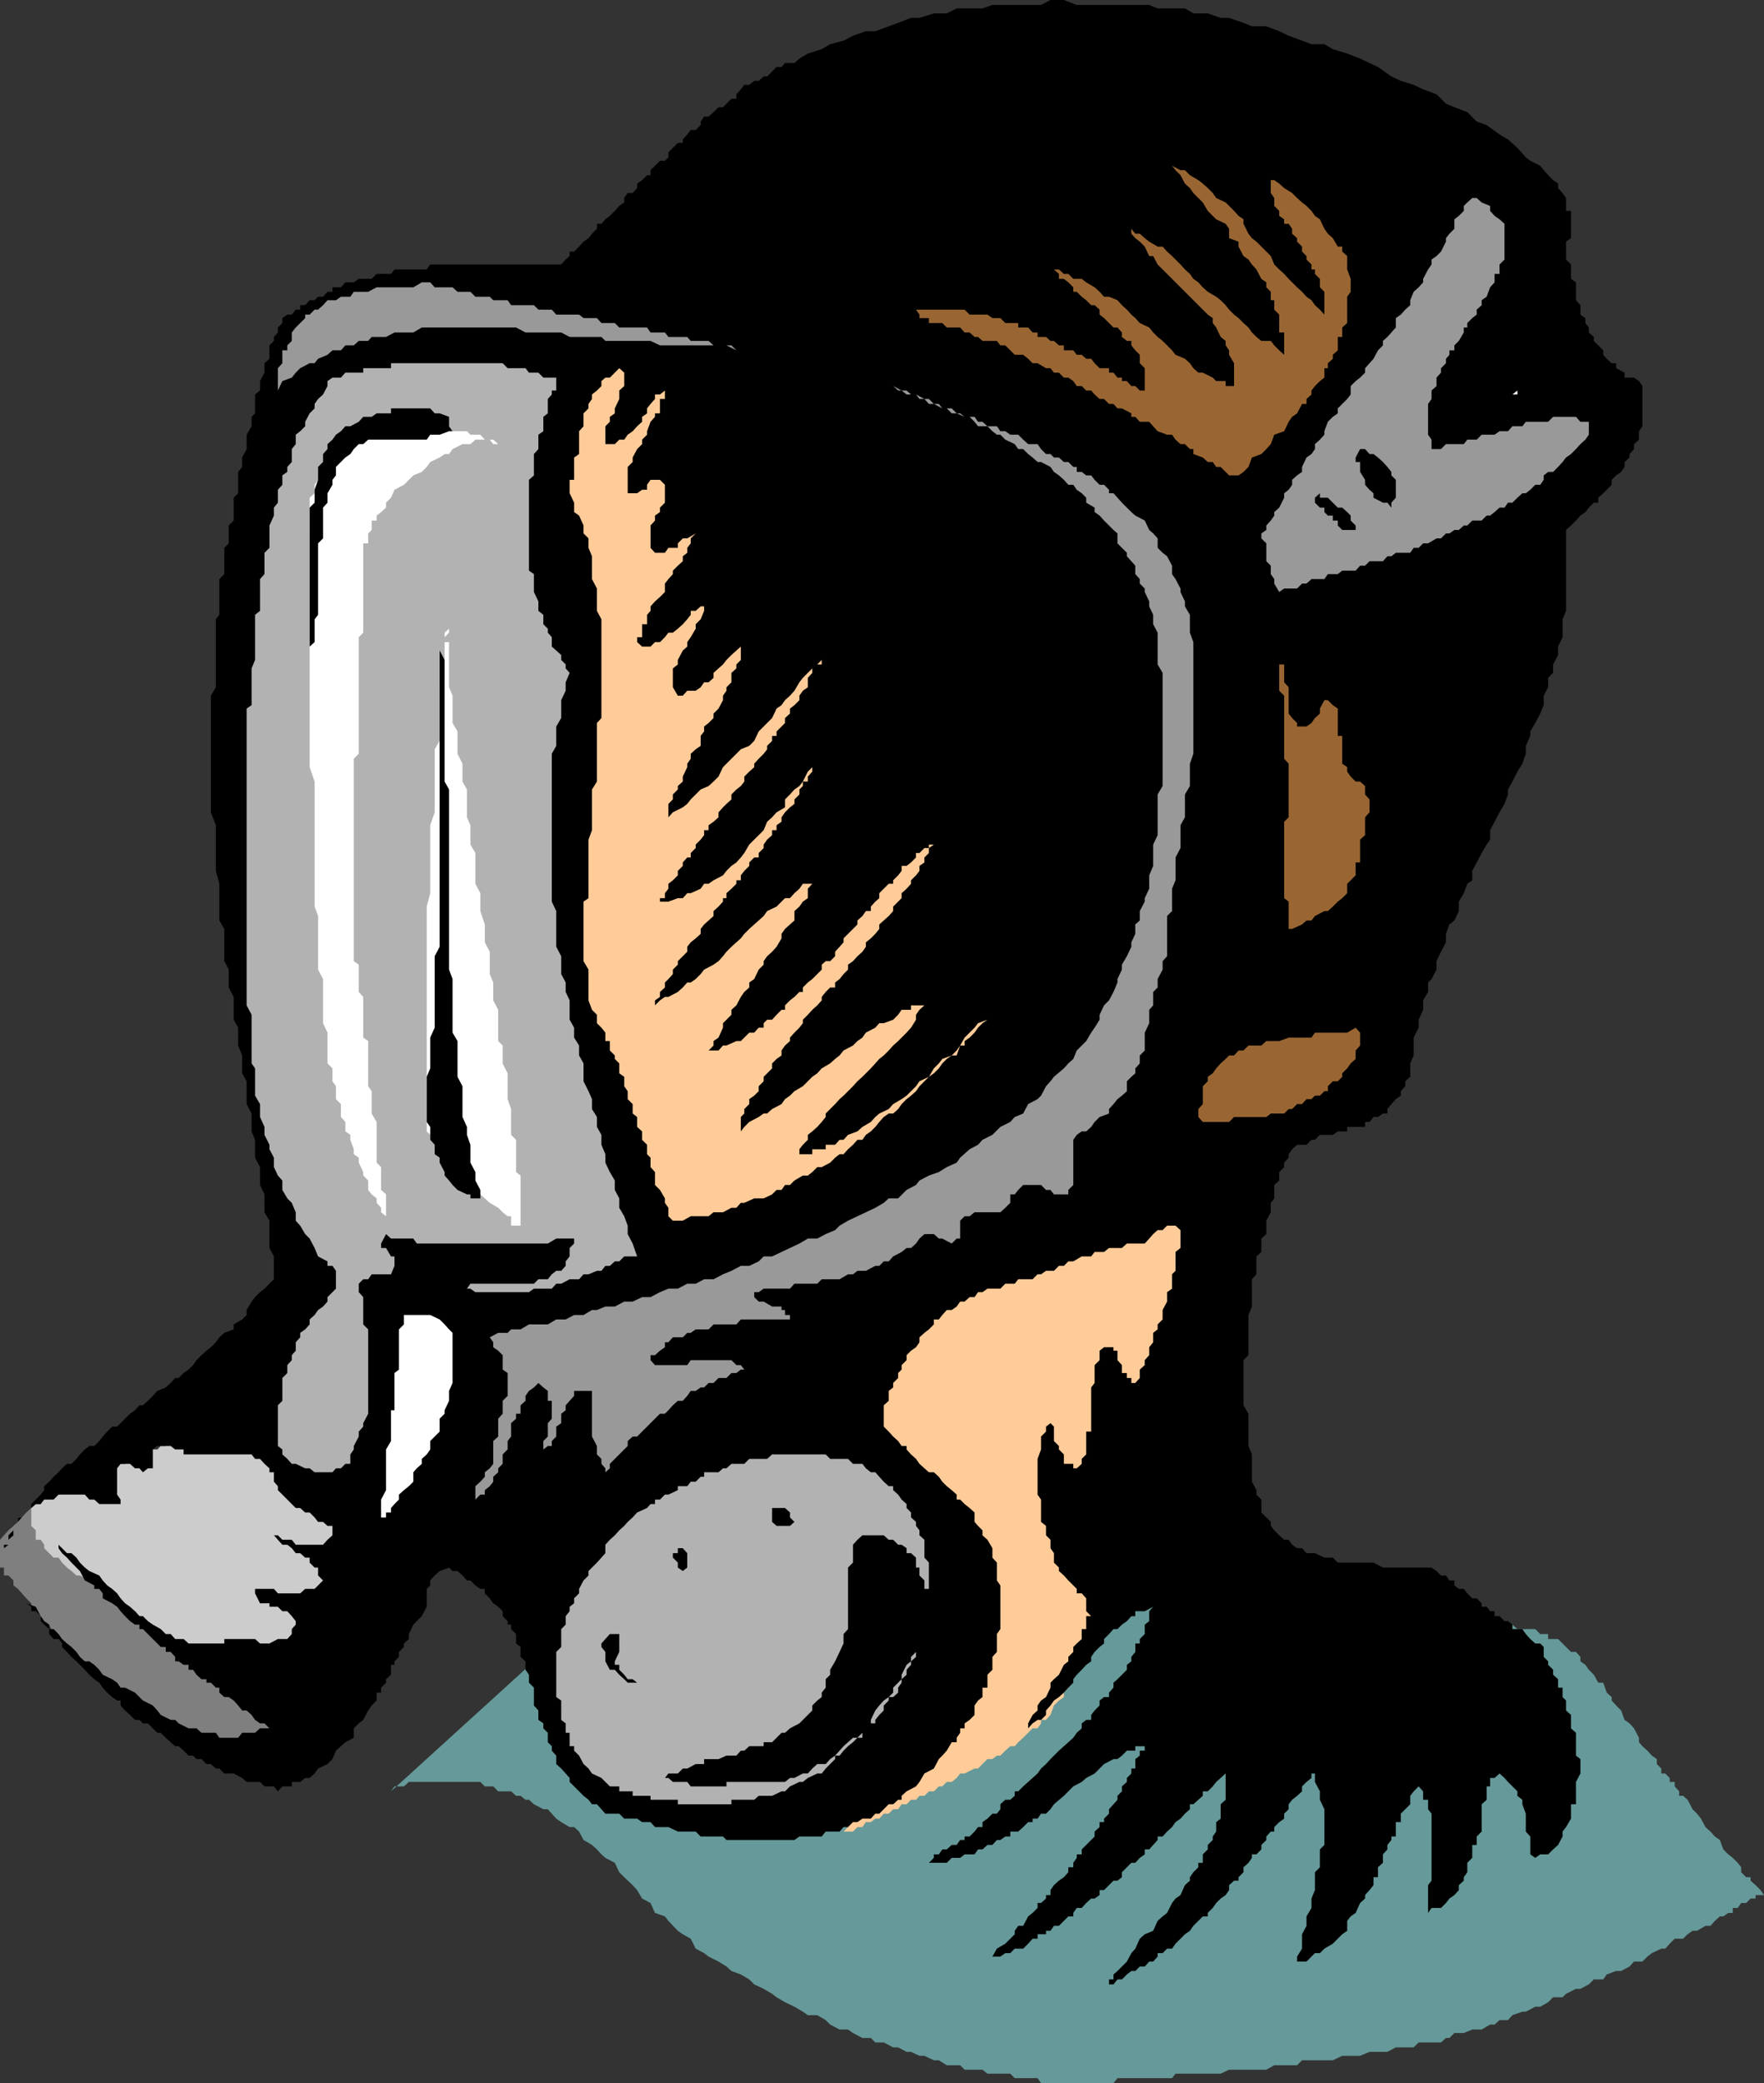 <svg xmlns="http://www.w3.org/2000/svg" width="355.5" height="419.801"><rect width="100%" height="100%" fill="#333333" stroke="none"/><path fill="#699" d="M107.602 334.8 78.8 361l.699-1h1.902l1-.898H96.8l.902.898h1.7l1 1H103l1 .902h.902l1 .797h.7l1 .903 1.898 1h.902l.801.898.899 1 1 .7 1.699 1h.902l1 .902.899 1.699 1.699 1 1 .898.902 1 .797.703 1.902 1 .899 1.899 1 1 1.699 1.601.902 1 1 1.7 1.7.898.898 2 2 .7.703.902 1.899 2 1 .699 1.601.898 1 2 1.7.903.898.699 2 1 1.601 1 1 .898 1.899.703 1.699 1 1 1 1.902.899 1.7 1 .898.699 1.703 1 1.899.902 1.699 1 1 .7h1.902l1.7 1 .898.898 1.902 1h1.7l1 .7 1.898 1h1.699l.902.902h1.7l1.898 1h1l1.703.898h.899l1.699.8h1l1.902.9h1l1.598 1h2.699l.902.902H198l1 .8h4.602l.898.899h4.602l.699 1h14.601l.801-1h11l.7-.899H246l1.703-.8h7.5l1.598-.903h4.601l1-1h6.2l1.898-.898h3.602L276 413.5h3.602l1.699-.898h3.601l1-1h4.5l1-.903h.7l1-1H295l1.703-.699h1.899l1.699-1h.902l1-.898h1.7l.898-1 2-.7h.699l1.902-1h1L312 403.5l1-1h1.902l.7-.7 2-1h.898l1.703-.898 1-1h1.899l.699-1 1.902-.703h1l1.7-.898.898-1H331l1-1 .902-.7 1.899-.902h.8l.899-1 1-1h1.703l.899-.898 1-.7H342l1.703-1h1l.899-1 1-.902h.699l1-.699h.902v-1h1l.7-1h1l.898-.898h1v-.7h1.699l-.7-1-1-1-1-.902v-.7h-.898l-1-1v-1l-.699-.898-1-1-.902-.703-1-1-.7-1.898-1-.7-.898-1-1-.902-.902-1.699-.801-1-.898-.898-1-1.903-.899-.797h-.8V361l-.903-1v-.898h-1v-.801l-.898-.899h-.801v-1l-.899-.902v-1l-1-.7-.902-1-1-.898-.7-.8v-.903l-1-1.898-.898-1-1-.7-.699-1.902-1-1-.902-1V342l-1-.898-.7-2h-1l-.898-1.602-1-1-.703-1-1-.7v-.898l-.898-1h-1l-1-1-.7-.703-.902-.898h-2v-1h-1.598l-1-1h-3.601l-1-.899h-1.598l-1-.703h-1l-.902-1h-1.7l-1-1h-.898l-1-.898H295l-1-.7h-.898l-1-1-.7-1h-1l-.902-.902h-1l-.7-.699h-1l-.898-1-1-1h-.699l-1-.898h-18.902l-21.899-6.301-.902 1h-1L238.8 313l-.898.902h-1l-.699 1-1 1-.902 1.598h-1l-.899 1h-.8v1l-1.899.7-.902 1.902H228l-.898 1-1 .699-.899.898h-.8v1l-.903 1h-1l-.898.703-1 .899-1.7 1-.902 1.898-1 .703-.7 1-1.898 1.899h-1l-1 .699-.699 1-.902 1-1 .902h-.7v.7l-1.898 1-1 1-1 .898-.703.7-.898 1h-1l-1 1v.902h-.7l-.902 1h-1v.699l-1 1h-.898l-.7.898-1 1h-1v.903l-.902.8h-.7l-1 .899-1 1h-.898l-.699.699h-1l-1 1h-.902l-1 .902h-.7l-1 1h-.898v.899h-1l-.703.8h-1l-.898.899h-1l-.899 1h-.8l-.903.902h-2.7l-.898.797H170l-.797.903h-6.402l-1.7-.903h-2.898l-.703-.797h-2.898l-.7-.902H151l-1-1h-.7l-1.898-.898h-1l-1.601-.801h-1l-1.899-.899-.699-1h-2l-.703-.902h-1.898l-1-1-1.602-.7h-1l-1.898-1-.7-.898h-1l-1.902-.8-1-.903h-1.7l-.898-1h-1l-1.699-.898-.902-1-1-.7h-.7l-1-1-.898-.902h-1.902v-1l-1.7-1-1-.699h-.898l-.8-.898-.903-1-1-1-.898-.7v-.902l-1-1v-1l1-.7"/><path fill="#7f7f7f" d="M7.203 303.902h-.902l-1 .899-.899 1h-.8v.898l-.899.801-1 .902-.902 1-.801.899v5.601h.8v1.598h.903l1 1v1l.899.7.8.902.899 1 1 1v.699l.902.898 1 1 .7 1 1 .703.898 1.899 1 1 .699.898 1 .703.902 1 1 1 .7.899 1 .699.898 1 1 1 1 .902.703.7.899 1h1l1 1 .699.898h.902l1 .7 1 1 1.598 1 1 .902 1 1 1.601.699h1l1.899 1.898 1.699 1 1 .903.902.8h.7l1 .899 1 1h.898l1 .699.703 1H48v-1h6.3v-.7h3.602l.899-1h3.601v-.898H61.5v-.8l-1-.903h-.898l-.801-1-1.899-.898v-1H56l-.797-.7-.902-1h-1l-.899-.902-1-1-.699-1h-1l-.902-.699-.801-.898h-.898v-1h-1l-.899-1-1-.7-.703-.902h-1l-.898-1v-1h-1l-1-.7h-.7l-.902-.898v-1h-1l-1-1h-.7v-.703h-.898l-1-.898-1-1-.699-1h-.902l-1-.899h-1l-21.598-23.5"/><path fill="#ccc" d="M8.203 303.102h-1l-.902.8v3.598l.902.902v1.899h1l.7 1V312l1 1 .898.902h1l.699 1 1 1 .902.7 1 .898h.7l1.898 1 1 1 1 .7h.703l.899.902 2 2h.699l.902.699 1 .898h1l.899 1 .699 1 1 .703 1 .899.902 1 .7 1h1l1 .898.898.703.699 1 1 1 1 .899 1.602.699 2 2 .898.902h1l.703.7 1 1 .899 1 1 .898.898.7.8 1 .903 1h1.7v-1h1l.898-1 1-.7h.902l.797-.898.902-1 1-1 .899-.7.8-.902 1.899-1 .902-1 1-.7.7-1.898 1.898-1 1-.703.703-.898 1.899-1 1-1.899.699-.703 1-1 .902-1 1-.898.7-.7v-1l1-1 .898-.902v-3.597l-.899-.7V313l-1-1.7-.699-1-1-.898V307.5l-1.902-.8-.7-.9-1.898-1.898-1-1.703H67l-1-1h-.898l-1-.898-.7-.801-1-.898H61.5l-1-1-.898-.903H58.8l-.899-.797-1-.902-.902-1-.797-.898-.902-1-1-.7h-.899l-1-1-.699-.902v-1h-1l-.902-1-.801-.7-.898-.898h-2.899l-.703.899h-1l-.898.699h-1l-1 1H38l-1 1h-1l-.7.902h-.898l-1 1h-1l-.699.7h-1.902l-1 1h-.7l-.898.898h-1l-1 1h-1.601l-1 .902h-1l-.899.797H19l-1 .903-.898 1h-1.7l-1 .898H13.5l-1 .8h-.7l-1 .9h-.898l-1 1h-.699v.902"/><path fill="#fc9" d="m172.8 291.402 1 .7.7 1 1 .898v1h.902l.801.902.899.797 1 .903.898 1 1 .898.703.8v.9l1 1 .899.902 1 .8.699 1.899 1 .898.902.801 1 .902 1 1.899v1l.7.699.898 1v.902l1 2v7.899l-1 .898v2l-.899.703v1.899l-.699 1v1.601l-1 1v1l-1 .899v.699l-.902 1v1.902l-1 .7v1l-.7 1V342l-1 1.7-.898 1v.902l-1 1v1.699l-.703.898v1l-1 .903-.898.8v.899l-1 1v.699l-.899 1.902v1l-.8.899-.903.8V360l-1 1v.902l-.7.797v.903l-1.898 1.898v1l-1 .7v1l-.902.902h1.902l.899-.903h1l.699-1h1l.902-.699h.801l.899-1h1l.898-.898h1l.703-1h1l.899-.903h1l.699-.797h1l.902-.902h1l1-1h.7l.898-.898h1l1-.801.699-.899h.902l2-1h.7l.898-.902 1-1h1l.902-.7h.7l1-1 1-.898h.898l.703-.8 1-.903 1.899-1.898h1l.699-1v-.7h1l.902-1 .7-1.902 1-1 1-.699v-.898l.898-1v-1l1-.7v-.902l.699-1v-1l1-.7v-1.898h.902v-1l1-.703v-.898l.7-2v-1.602l1-1v-1.898l-1-.7V318.5l-.7-1v-1.598l-1-1V312l-.902-.7v-1.898l.902-1v-.902h1v-.8l.7-.9 1.898-1.898 1-.8v-.903l.902-1 .801-1.699 1.899-1.898.898-.903.8-1.699.903-1 1-.898.899-1 .8-.7v-1l.899-.902 1-1v-1l.902-.7h1v-.898L241.5 241.5 199 253.2l-18 12.702v1h-1v2.598l-.898 1v1.7l-1 1.902V276l-.899 1.7v1.902l-.8 1.699v1l-.903.898v2.703l-1 .899v1.699l-.7 1v.902l-1 1"/><path d="M.8 312v-.7h.903v-1.898l1-1 .899-1.703v-.898h.8l.899-1 1-.899.902-.8h1l.7-.903H10.8l1-1h5.3l.899 1h1l1 .903h4.3v-.903l-.698-1v-5.297L24.3 295h1.902l1 .902h.899l.699.797 1-.797h1v-3.8l.902-.7h2.7l.898.7H37v1h13.703l.7.898h1l.898 1 1 .902v.797h.902v1.903l.797.898v.8l.902.9 1 1 .899.902.8.8h.899l1 .899h.902l1 1 .7.898h1l.898.801h1v1.902l-1 .899-.898 1h-5.5l-.801-1h-1.899l-.902-.899h-.797l.797.899.902 1h1l.899.699.8 1h.899l1 .902h.902v1l1 1h.7v1.598l1 1-1.7 1.7H61.5l-1 .902H56l-.797-.903h-3.8v.903l1 2H54.3v.699H56l.902.898h1l.899 1 .8 1v.703l-.8.899v1l-.899 1H56l-1.7.898h-1.898l-1-.898h-6.199v.898H38l-1-.898h-1.7l-.898-1h-1l-1-1-1.601-.899-1-.703-1-1h-.7l-.898-1-1-.898-1-.7-.902-1-.7-1-1-.902-1-.699-.898-1-.703-1-2-.898-.898-.7-1-1-.7-1-1-.902H13.5l-1.7-1.7v.7l.7 1 1 .902.902 1 1.7 1.7 1 1.898 1.898 1v.7h1l.703.902v1l1.899 1 1 .699.699.898.902 1 1 1 1 .703h.899v.899h.699l2 2 .902.898.7.703h1v1h1l.898 1v.899H36l1 .699h1v1h.902l.7 1 1 .902h1v.7h.898l1 1h.703v1l1 .898h.899l1 .7.898 1 .8 1h.903l1 .902.7 1 1 .699h.898l1 1h-1.899l-1 .898h-2.601l-.801 1h-3.797l-.703-1h-2.898l-1-.898H38l-2-1-.7-.7h-.898l-2-1-.699-.902-.902-1-2-1-1.598-1.597-2-1h-.902l-.7-1-1-.7-1.898-.902-.703-1-1-1-1-.7h-.898l-1-.898-.7-1-1-1-.902-.703-1-.898-.7-1-1-1h-.898v-.899l-1-.703-.699-1-1-1.898-1.902-.7-.899-1 .899 1 1 .7v.898h.902l1 1v1l.7.703 1 .899v1l.898 1h1l.699.898v.703l1 1 .902 1 1 .899 1.7 1.699.898 1 1 .902 1 .7.703 1 .899 1 1 .898 1 .7h.699v1l.902 1 1 .902 1 1h.899l.699.699h1l1 1 .902.898h.7l1 1 1 .903.898.8H36l1 .899 1 1h.902l.7.699h1l1 1h.898l1 .902h.703l1 1h1.899l1.699.899.902.8h2.7l.898.899h1.902l.797 1 .902-1h1.899v-.898H60.5l1-.801h.902l1-.899.7-1L66 355.5l1-1 .703-1.7 1-.898.899-.8 1.699-.903v-1.898l1-1 .902-.7 1-1.902.7-1 1-1v-1.597h.898v-1l1-1v-.7l1-.902v-2h.699v-.7l.902-.898v-1l1-1v-.703l1-.898v-1l.899-1.899.699-.703 1-1 1-1.898v-3.602l.703-.699v-1l.899-1 1-.898 1.898-.7.703.7h1l1 .898.899 1h.699l1 1 1 .7h.902v.902l1 1 .7 1 1 .699.898.898v1l1 1v.703H103v.899l1 1v1.898l.902.703v2l1 .899v1.699l.7 1v1.602l1 1v3.597l.898 1v1.903l1 .699v1l.902.898v1.903l.801.8v.899l.899 1v1.699l1 .902.898 1 .8.899v.8l.903.899 1 1 .899.902 1 .797.699.903h1l.902 1 .797.898h2.8l1 1h2.602l1 .7h1.7l.898 1h2.703l1.899.902h3.601l1 1h4.5l.7.699h13.699l1-.7h4.5l.8-1h2.801l.797-.902h.902l1-1h.899l1-.699h1.699l.902-1h.801l1.899-1.898H180l1-.903h.703v-.797l1-.902 1.899-1 .699-.898 1-1.7 1.902-1 1-1.902.7-.7.898-1 1-1.698h1v-.903l.699-1v-.898h.902v-1l1-.7 1-1V343.7l.7-1 .898-.7v-1.898h1V337.5l1-1v-2.598l.902-1v-3.601l.7-1V319.5l-.7-1v-3.598l-.902-1V312l-1-1.7-1-.898v-1l-.898-.902-.7-.8v-1.9l-1-.898-1-.8-.902-.903h-.7v-1l-1-.898-1-.801-.898-.898-.699-1-1-.903h-1l-.902-.797-1-.902-.7-1-1-.898-.898-1v-.7h-1l-.703-1-1-.902-.898-1-1-1v-4.3l1-.9v-2l.898-.698v-.903l1-1v-1l.703-.699v-.898l1-1v-1l.899-.903 1-.699.699-1v-1l1-.898.902-.7 1-1v-1h1l.7-.902.898-1h1l1-.7.699-1h.902l1-.898h1l.7-1H198l1-.703h2.602l1-1h1.898l.703-.898h2.899l1-1h.699l1-.7h1.601l1-1h1l.899-.902h1l1.699-1h1.902l.7-.898h1.898l1-.801h2.602l1-.898h3.601l.899-1 .8-.903.899-.797h1l.902-.902h1.7l1 .902v3.598l-1 .8v3.802l-.7.699v2.898l-1 .703v1.899l-.902 1.699v1.902l-1 1v1l-.899.7v1.898l-.8 1v1.602l-.899 1v1l-1 .898v1.7l-.902 1H228v-1h-.898v-1h-1v-1.598l-.899-1v-1.903h-.8v-.699H222.5l-.898.7v1.902l-1 1v3.597l-.7.903v8.898h-1v4.602L218 294v1l-1 .902h-.7V295h-1.898v-1.898l-1-1v-.7l-1-1V287.5l-.699-.7-.902.7v1l-1 1v2.602l-.7 1.898v7.2l.7 1v4.5l1 .8v1.902l.902.899V312l.7 1v1.902l1 1v.7l1 .898.898 1 1.699 1.7v.902h1l.902 1v2.597l1 1h-1v2.602H218v2l-1 .898-.7.703v1l-1 1v.899l-.898.699-1 2-1 .902-.699.7v1l-.902 1.898-1 .7-.7 1v1l-1 .902-.898 1.699v1l.899-1 1-.7h.699l1-1v-.902l.902-1 .7-1 1-.699 1-.898.898-1 1-1v-.7l.699-.902 1-1 .902-1 1-.7v-.898l.7-1 1-1 .898-.703v-.898l1-1 .902-1h.801l.899-.899 1-.703.898-1h.8v-1h1.903l1.7-.898-.801.898v2l-.899.703v1.899l-1 1v.898h-.902v1.703l-.801 1v.899l-.898.699v1l-1 1-.899.902-.8.7v1l-.903 1V342h-1l-.898.7v1l-1 1-.7.902v1h-1l-.902.699v1l-1 .898-.7 1-1 .903-.898.8-1 .899-1.699 1.699-.902 1-1 .902-.7 1-1 .899-.898.8-1 .899-1 1h-.703v.902l-.898.797h-1l-1 .903v1l-.7.898H200l-1 1-1 .7v1h-.898l-.7.902-1 1h-1v.699h-.902l-.7 1h-1l-1 .898h-.898l-.699 1h-1v.703l-1 1h3.598l1-1h1.699l.902-.703h2l.7-1H198l1-.898h1l.902-1h.7l1-.7h1v-1h1.601l1-.902 1-1h.899v-.699h1l.699-1h1l.902-.898.7-1 2-1.7.898-.902 1-1 1.699-.898.902-.801 1.7-.899 1-1 .898-.902 1.902-1h.801l.899-.7 1-1h1.699v-.898h1.902v.899h-1v1l-.902.699v1.902H228v1l-.898.899v.8l-1 .899v1l-.899.902v.797l-.8.903-.903 1v.898l-1 1v.7h-.898v1l-1 .902v1l-1.7 1.699-.902.898v1h-1v.703l-.7 1v.899h-1v1l-.898 1-1 .699-1 .902-.699 1v1h-.902v.7l-1 .898h-.7v1l-1 1-.898.7-1 1.902h-1l-.703 1v.699l-1.898 1.898-1.7 1-.902 1.602-1 1 1-1h1.602l1-.7h1l.898-.902h1.703l1-1 .899-1h1v-.898h1.699v-.7h.902l.7-1h1l1-1 .898-.902h1v-.699l.699-1h1l.902-1 1-.898h.7l1-.7v-1h.898l1.902-1.902h.801l.899-.7v-1l1.898-1.898h.8l.903-1 1-.703v-1h.899l.8-.898.899-1v-.7h1l.902-1 1-.902.7-1 1-.699.898-1 1-.898v-1h.699l1-.903.902-.797V361h1l1-1 .7-.898.898-.801 1-.899v5.297l-1 .903v2.898l-.898.7v1.902l-.7 1v.699l-1 1v.898l-1 1v1.703h-.902v.899l-1 1-.7 1V379l-1 .902-.898 2-1 .7-.699.898-1 2-.902.7-1 .902-.899 2-1.699.699-1 .898-.902 2-.801.903-.898 1.699-1.899 1.898-.8.703v1h-.903v1h.902l.801-1h.899l1-1 .898-.703h.8l.903-.898h1l.899-1h.8l.899-1v-.7h1l.902-.902h1l.7-1 1.898-1.898 1-.7.699-1 1.902-1.902h1v-.699l1-1 .7-1 .898-.898 1-.7.703-1v-1l1-.902h.899v-.7l1-1v-1l1-.898.699-1v-.703h.902l1-1v-.898l1-1v-.7l.899-1h.699v-.902l1-1 1-.699v-1l.902-.898v-1l.7-.903 1-.797 1-.902v-1l.898-.898 1-.801v-.899H265v1.7l1 1.898v1.7l.902 1.902v7.199l-.902.898v3.602l-1 1v3.601l-.7 1.7v1.898l-1 1.7v1.902l-.898 1.699v2.898l-1 1.602v1h1.899l1.699-1.7h1l.902-.902 1.7-1 1.898-1.898 1-.7v-2l.703-.902 1-.699.899-2 1-.898v-.7l.898-1 .8-1v-1.601h.903v-2l1-.899V373.7l.899-1v-.898l.8-1v-.7h.899V367.2h1v-1.7l.902-.898 1-1v-1.7l.7-.902 1-1 .898 1v1.7h1v1.902l.699.898V379l-.7.902v5.598l.7-1h1.902l1-1 .7-.898 1-.7.898-1v-1l1-.902v-.7l.703-1v-1.898l1-1v-2.601h.899v-1.7l1-1v-5.5l1-.902V360h.699v-1.7h.902l1-.898 1 .899.7.8L305.8 361v.902l1 .797v.903l.699 1.898v3.602l.902 1v3.597l1 .703 1-.703H312l1-1 1-.898.902-1.7v-1l.7-.902 1-1.699v-2.898h1v-4.5l.898-1.7V354.5l-.898-.7v-4.6l-1-.9v-2.698l-1-.903v-2l-.7-.699v-1.898H314v-1.7l-1-.902v-1l-1-1v-.7l-.898-.898v-2l-.7-.703h-1l-1-.898-.902-1-.7-1h-2v-.899l-.898-.703h-.699l-1-1h-1v-1h-.902l-.7-.898h-1v-.7l-1-1h-.898l-1-1-.703-.902h-1l-.898-.699v-1h-1l-.7-1h-1l-.902-.898-1-.7h-9.797l-1.902-1h-7.2l-1-1h-1.699L265 313h-1.7l-.898-1h-1l-1-.7-.699-1h-.902l-1-.898-1-1-.7-.902v-.8l-1.898-1.9v-2.6l-1-1v-.9l-.902-1.698v-5.5l-.7-1.7v-6.5l-1-1.703v-9.097l1-1V265l.7-1.7v-5.5l.902-1v-3.6l1-.9v-2.698l1-.903V246l.899-1.7v-1.898l.699-.902v-2.7l1-.898V236.2l1-1v-.898l.902-1v-.7l.7-1 1-.902h1.898l1-1H265l1-1h2.602l1-.699h1.898v-.898h3.602v-1H276l.8-1h.903l1-.7h.899v-.902l.8-1 .899-1 1-.7v-.898l.902-1v-1l1-.902v-2.7l.7-1.6v-3.598l1-2V205.5l.898-2v-1.898l1-1.7V198l.699-.7 1-1.898V193.7l.902-1.898 1-1.899V188.2l.7-1.898 1-.801.898-1.898V181.7l1-1.699.703-1.898 1-.7V175.5l.899-1.7 1-1.898 1-1.703.699-1v-1.898l.902-1.7 1-1.902 1-1.699.7-1.898v-1l.898-1.602 1-2 1-1.598.699-2v-1.601l.902-2v-.899l1-1.703 1-1.898.7-1.7V140.2l.898-1.7v-1.898l1-1v-1.7l1-1.902v-1.7l.902-1.898v-3.601l.7-1.7v-16.3l1-.899 1-1 .898-1 1-.703.703-.898 1-1h.899v-1l1-.899.699-.703 1-1v-1l.902-.898 1-.7.7-1v-1l1-.902V91.5l.898-1v-1l1-.898v-1.7l.699-1v-8.101l-.7-1-1-.7h-1.898v-1l-1.699-.902v-1h-.902l-1-.898-.7-.801v-.898l-1-1-.898-.903v-.797l-1-.902v-1l-.703-.898v-1l-1-.7V61.5l-.898-1v-3.598l-1-.703v-2.898l-1-1v-3.602l1-.699v-5.5h-1v-2.598l-.7-1-.902-1V37l-1-.7-1-1-.898-1-.7-.898-2-1-.902-.703-1.7-1.898-1.898-1.7-1.699-1-2.601-1.902-2-.699-1.899-1.898-2.601-1-1.7-.7L289.5 19l-2.7-1-1.898-.898-2.601-.801-1.899-.899-2.699-1.902-1.703-.8-1.898-.9-2.602-1-2.898-.898-1.7-1h-2.601l-1.899-.703-2.699-1-1.902-.898-2.598-1h-2.902l-1.7-.7-2.898-1H246l-2.598-.902H240.5l-1.7-1h-5.5L231.603 1H217l-2.598-1h-2.699l-1.902 1H200l-2 .7h-5.2l-2 1h-2.597l-2.902.902h-1.7l-2.601 1-1.898.699-2.7 1H174.5l-2.598.898-1.902 1-2.7.703-1.698 1-2.801.899-1.7 1-1 .898h-1.898l-.703.801h-1l-.898.902-1 1h-.7l-1 .899H152l-1 .8h-1l-.7.899-.898 1v.902h-1l-1.699 1.7h-.902l-1 1-1 .898h-.899l-.699 1v.7l-1 1h-1l-.703.902-.898 1v.699h-1l-1.899 1.898v1l-.703.703h-1l-1.898 1.899v1h-.7l-1 1-1 .699v.902l-.902 1h-1l-.7 1v.899l-1 .699-.898 1-1 1-.902.7-.797.902h-.902v1l-1 1-.7.898-1 .7-.898 1-1 1h-.902v.902L114 52.3l-.898 1H86.703l-.703 1h-6.5l-.7.898h-2.898l-1 1h-2.601l-1 .703h-1.7l-.898 1H67v.899h-1l-.898 1h-1l-.7.699h-1l-.902 1h-1v.902h-.898l-.801 1h-.899l-1 .7v1L56 66v1l-.797.902v.797l-.902.903V72.3l-1 .898v1.903l-.899 1.699v1.898l-1 .801v3.8l-.699.7v1.902l-1 1.7V90.5l-.902 1.7v1.902l-.801 1v4.3l-.898.899v4.601l-1 1v3.598l-.899.902v5.297l-1 1v7.203l-.703.899V138.5l-1 1.7v23.5l1 2.6v9.2l.703 2.602v7.398l1 1.7v6.5l.899 1.702V199l1 1.902v4.598l.898 1.602v3.597l.8 2v3.602l.903 1.601v4.598l1 1.902V228l.7 1.7v3.6l1 1.9v3.6l.898 1.9v3.6l1 1.7v5.5l.902 1.7v4.6l-.902.9-1 1-.899.702-1 1-.699.899-1 1.699v1l-.902.902-1.7 1v1l-1.898.7-1 .898-.703 1-1 1-.898.7-1 .902-1 1-.7 1L38 276l-1 .7-1 1h-.7l-.898 1-1 .902-1.699.699-.902 1-1 1-1 .898h-.7l-.898 1-1 .703-1 1-.902.899-.7.699h-1l-1 1-.898 1-.703.902-1 1h-1l-.898.7-1 1-.7.898-1 1H13.5l-1 .902-.7.797-1 .903-.898 1-1 .898v.8l-.699.9-1.902 1.902v.8l-1 .899-.899 1-.8.898-.899 1.703v1l-1 .899v1L.801 312"/><path fill="#b2b2b2" d="M49.703 151v51.602l1 1.898v9.8l.7 1v5.5l1 1.7v2.602l.898 2v1.597l1 2v.903l.902 1.699v1.898l.797 1.703.902 1v1.899l1 1.699.899.902.8 1.899V246l.899 1 1 1.7.902.902 1 1.898.7 1.7 1.898 1v.902h1l.703 1v3.597L66 261.402v.899l-.898 1-1 .699-.7 1-1 .902v1l-.902 1-1 .7v.898l-.898 1v1.7l-.801.902v1l-.899 1v1.597l-1 1v4.602l-.902.898v8.203l.902.7v1l1 .898.899 1h.8l1.899.902h.902l1 .797H67l.703-.797h1l.899-.902h1v-1.898l.699-1v-.7l1-1.902v-1l.902-1v-.7l1-1.898v-17l-1-1v-5.5l-.902-1V258.7l.902-.898h1l.7-1H78.8l.699-1.7V253.2h-.7l-1-1.699h-1v-.898l1-1.903 1 .903h4.5l.7 1h26.402l1.7-1h3.601v1l-.902.898v1.7l-.801 1v.902l-.898 1h-1l-.899.699-.8 1H108.5l-.898.898H94.8l-.7 1h.7l1 .703h10.8l1-.703h3.602l.899-1h1l1.699-.898h1.902l.899-1h1l1.699-.7h.902l.797-1h.902l1-.902h.899l1-1h2.601l-.902-2.597-1-1.903V247l-.7-1.898-1-1.7V241.5l-.898-1.7v-1.898l-1-1.703-.902-1.898v-1.7l-.797-1.902v-2l-.902-1.597v-2l-1-1.602v-2l-.7-1.598-1-2v-3.601l-.898-1.602v-2l-1-1.597v-2l-.902-1.602v-3.898l-.801-1.7V198l-.898-1.7v-3.6l-1-1.9v-7.198l-.899-1.903v-29.797l.899-1.601v-3.899l1-1.703v-3.597l.898-1.903V137.5l.8-1.898-.8-.903v-.797l-.898-.902v-1l-1-.898-.899-.801v-1.899l-.8-.902v-.8l-.903-.9v-1.898l-1-.8v-1.903l-.898-1.898v-3.602l-1-.699V96.7l1-.9v-4.3l.898-1v-2.898l1-.7V84l.902-.7v-2.898l.801-.902v-.8h.899v-2.598H109.5l-1-1h-1.898l-.7-.903h-3.601l-1-1H78.8v1h-5.598v.903h-3.601l-.899 1H67l-1 .699v1l-.898 1.699-1 .902-.7 1v.899l-1 1L61.5 85v.902l-1 1-.898.7V89.5l-.801 1v2.602l-.899 1v1l-1 .699v1.898l-.902 1v2.602l-.797 1v1.601l-.902 2v4.5l-1 1v4.297l-.899 1v6.403l-1 .8V133l-.699 1.7v7.402l-1 .699V151"/><path fill="#999" d="m56 78.7.902-1.9 1.899-.698.8-1 .899-.903 1.902-1h1l.7-.898L66 71.5l1-.898h1.703l.899-1H71.3l1-.903h1.902l.7-.797H77.8L79.5 67h3.8l1.7-1h19l1.902 1h7.2l1.699.902h6.402l.797.797h9.102l1.898.903h13.402l2 1-1-1h-3.601l-1-.903h-3.598l-.703-.797h-3.797L134 67h-2.898l-.7-1h-5.601l-.899-.898h-2.699l-.902-1h-2.7l-.898-.7h-4.601l-.899-1H108.5l-.898-.902H103l-.7-1h-2.898l-.699-.7h-2.902l-1-1h-2.598l-1-.898h-3.601l-.899-1H85l-1.7 1h-7.398l-1.699.899h-2.902l-.7 1h-1.898l-1 .699H66l-.898 1-1 .902h-.7l-1 1H61.5v.7L59.602 66l-.801 1v1.7l-.899.902v1h-1v2.597l-.902 1v4.5"/><path fill="#fff" d="M78.8 304.8v-.898l.7-.8.902-.903v-1l1-.898 1-.801.899-.898v-1.903l.699-.797 1-.902v-1l1-.898.703-1v-1.7l.899-.902 1-1v-2.598l1-1v-.703l.898-1.898v-2l.703-1.602v-10.097l-.703-.7-.898-1-1-1-1.899-.902h-5.3v1.902l-1 1V276l-.903.7v7.5h-.7v6.202l-1 1.7v8.199l-1 1.898v3.602h1v-1h1"/><path fill="#999" d="M97.703 301.2v-.9l1-.8.7-.898v-1l1-.903v-.797l.898-.902v-1.898l1-1v-1.7l.699-.902v-2.7l1-.898v-1h.902V283.2l1-.898v-1l.7-1 1-.7.898-.902 1 .903.902.699v2h.801v3.601l-.8.899v2.699l-.903.902v1.7l.902-.7h.801v-1l.899-.902v-2l1-.7v-1.898l.898-.703v-1l.8-.898.903-1v-1h3.598v9.199l1 1.902v1.7l.902.898v1l.797.902v.797l.902-.797V295l3.598-3.598v-1l1-.902h.902l4.598-4.598h1l.703-.703.899-1 1-.898h1l.898-1 .703-1h1l1-.7h.7l.898-.902h1l1-1h1.601l1-1h1l.899-.699H150l-.7-.898h-.898l-1-1h-8.199l-.703 1H132l-.898-1v-1H132l1-.903 1-.699v-1h.703l.899-1h2l.898-.898h.703l1-.7h2.598l1-1h4.601l.899-1h9.902V265h-1v-1h-.703v-.7h-1.898l-1.7-1h-1l-.902-.898v-1h.902l1-.703h5.301l.899-1h4.601l.899-.898h3.601l1.7-1h1l.898-.7h1.699l1.902-1h.801l.899-.902h1l.898-1 1.703-.898 1-.801h.899l1-.898.699-1 1-.903h1.902l1 .903h.7l1.898 1 1-1h.699V246l.902-.898h1l1-.801h5.2l1-.899 1-1V240.7h.898l.703-.898 1-1h3.598l1 1h.902l.7.898h2.898v-.898l1-1V229.7l.699-1 1-.699h.902l1-.898.7-1 1-1 1.898-.7v-.902l.902-1 .801-1 .899-.7 1-.898v-2L228 217l.8-.7v-1l.903-1v-1.6l1-1v-3.598l.899-1.903V203.5l.8-.898v-2.7l.899-.902v-1.7l1-1.898V193.7l.902-1v-8.097l1-1v-4.5l.7-1.7v-4.601l1-1.899v-4.601l.898-1.602v-4.597l1-1.7v-4.5l.699-2v-22.5l-.7-1.902v-3.598l-1-1.703v-1l-.898-1.898v-.7l-1-1.902-.699-1V114l-1-1.898-.902-.7-1-1V108.5l-.899-1-.8-.7-.899-1.898-1.902-1-.801-.703-1.898-1.898-1.7-1.899h-.902V98.7l-1-1h-.898l-1-1-.7-.898h-1l-.902-.7h-1v-1h-.7l-1-1h-.898l-1-.902h-1l-.699-.699h-.902l-1-1-.7-1h-1.898l-1-.898-1-1h-1.601l-1-.7h-1l-.7-1H199L198 85h-.898l-.7-1h-2l-.902-.7h-.7l-1-1h-1.898l-.699-.898h-1l-1-1h-1.902l-.7-.902h-1.898l-1-.8H181l-1-.9h-1.898H180l1.703.9h1l.899.8h1l1.699.902.902 1h1l1.7.899h.898l1 1h1l1.601.699h1l1 1 .7.902H199l1 1 .902.7h.7l1 1 1.898.898.703 1h1l1 1 .899.7 1 .902h.699l1.902 1 .7 1 1 .699 1 .898.898 1h1l.699 1 1 .703.902.899v1l1.7 1v.898l1 .703.898 1 1 1 .902.899.801.699v2l.899.902 1 1v.7l.898 1 .8.898v1.7l.903 1v.902l1 1v.699l.899 1.898v1l.8 1.703v1.899l.899 1.699v6.402l1 1.7v22.8l-1 1.7v8.199l-.899 1.898v4.301l-.8 1.902v2.7l-.899 1.898v.7l-1 1.902v1.898l-.902.8v1.9l-.801 1.702v.899l-.898 1.898-1 1.703v1l-.899 1.899V198l-.8 1.902-.903 1.7-1 1-.898 1.898v1l-1 1.602-.7 1-1 1.699-.902.898-1 1-.7 1.703-1 .899-.898 1-2 1.699-.699.902-.902 1-1 1.899-.7.699-1.898 1-1 1.902-1.703.7-.898 1-2 1-1.602 1.597-2 1-.898 1-1.7.903-1.902 1.699-.7 1-2 .898-1.597 1-2 .703-1.902 1-.7.899-1.898 1L181 241.5h-1.898l-1 .902-1.7 1-1.902.899-1.7.8-1.898.899-1.699 1-.902.902-1.899.797-1.699.903h-1.902l-1.7 1-1.898.898-1.703.8-1.898.9h-1.7l-1 1-1.902.902h-1.7l-1.898 1-1.699.699-1.902 1h-1.899l-1.699.898H138.5l-1.898 1h-1.899l-1.703.703-1.898 1h-1.7l-1.902.899h-1.7l-1.898 1H122l-1.7.699h-1l-1.698 1h-1.899l-1.703.902h-1.898l-1.7 1h-3.8l-1.7 1H103l-.7.7h-1.898l-1.699.898.7 1v1l1 .7.898.902V276l1 .7v4.6l-1 1v2.602l-.899 1v3.598l-1 .902V295l-.699.902-1 .797v.903l-.902 1-1 .898v2.7l1-1h.902"/><path fill="#b2b2b2" d="M112.102 339.102V342l1 .7v3.902l.898.699v1.898h.8v2.703h.903v.899l1 1 .899 1.699 1 .902.699 1 1.902.899.797.8.902.899h1.899v1h2.699v.902h3.602v.797h5.5v.903h10.8v-.903H152l.902-.797h2.7L157.5 361h.703l1-1 1.899-.898h.699l1-.801 1.902-.899h.899l.8-1 .899-.902 1-1v-.7h.902l.797-1 .902-.898 1-.8.899-.903h1v-1l.699-.898 1-1h.902v-.7l.801-1 .899-.902v-1l1-1V342H180l1-.898v-1l.703-1v-.7l1-.902v-1l.899-1v-.7l1-.898v-1l-1 1v.899l-.899.699-1 2v.902l-.703.7-1 1v1l-.898.898-1 .7-.899 1-.8 1-.903 1.902v.699l-1 1-.7.898-1 1h-.898l-1 .903-.902.8-.797.899-.902 1-1 .699-.899 1h-1.699l-1 .902-.902 1h-1l-1.7.899h-.898l-1 .8h-11.8V360h-7.2l-.703-.898h-2.898l-.899-.801H134l.703-.899h1.899l1-1h.898l1.703-.902h1.7v-1h2.898l1.601-.7h2l.899-1H150l1-.898h2.902v-.8h1.7l.898-.903 1-1h.703l1-.898 1.899-1 2.601-2.602v-1l1-1 .899-.699v-.898l.8-1v-1.7l.899-.902v-1l1-1.7.902-1.898.797-1.703v-1.898l.902-1v-12.399l1-1v-3.601l.899-1 1-.899h4.3l1 .899H180l1 1h.703l1 .699v1h.899l1 .902v2h.699v1.598l1 1v1.7h.902v-5.298l-.902-1v-3.601l-1-.899v-1l-.7-.902v-.8l-1-.9v-1l-.898-.898v-.8l-1-.903-.703-1-1-.898v-.801h-.898l-1-.898-.899-1-.8-.903h-.903l-1-.797-.7-.902h-1.898l-1-1h-3.601l-.899-.898h-10.8l-1 .898H151l-1 1h-2.598l-1 .902h-.699l-.902.797h-2.899v.903h-.699l-1 1h-1l-.703.898h-1.898v.8l-1.899.9H134l-1 1h-1v.902h-.898l-.7.8-2 .899-.902 1-1 .898-.7.801-1 .902-.898 1-1 .899-.902 1V313l-.797.902-.902 1-1.7 1.7v.898l-1 1-.898 1.7v.902l-1 1v1l-.902.699v.898l-.801 1v1.703l-.898.899v3.601l-1 1v6.2"/><path d="m123.902 336.5.899 1 1 .902.699.7h1.902l-.902-.7h-1l-.7-.902-1-1v-1h-.898v-.7l.899-1.898v-3.601h-1.899l-.902 1-.797.898v.703l.797 1v1.899l.902 1.699h1"/><path fill="#fc9" d="m114.8 99.402.903 1.899v1.898l1 .703.899 2v1.598l1 1v1.902l.699 1.7v4.597l1 1.903v4.5l.902 1.699v19.898l-.902 1V157.5l-1 1.602v8.199l-.7 1.898V181l-1 .7v12l1 1.702v6.2l.7 1.898 1 1v1.7l.902.902.797 1v1.699h.902v1.898l1 1v.703l.899.899v2l1 .699v1.902l.699 1v1.598l1 1v1.902l.902.7v2l1 .898v1.7l1 1v1.902l.7.699v1.898l.898 1v2.602l1 1 1 1.699v.902l.703 1v1.7l.899.898h2l1.601-.898h3.598l1-.801h1.902l1.7-.899h1l.898-1H150l2-.902h1.902l1.7-.8.898-.9h1l.703-1h1l.899-.898 1.699-1h1l.902-.703 1-1h.899l1.699-.898 1-1 .902-.7H170l.902-1 1-.902.899-1h1l.699-1 1-.699.902-.898.801-1 .899-1 1-.7H180l1-.902.703-1 1-1 .899-.7 1-.898.699-1 1.902-1.902 1-.7 1-1 .7-1 .898-.898 1-.703h1l.699-2h.902v-.898l1-.7 1-1 .7-1 .898-.902 1-.699-1.898.7-.7.902-2 2-.902 1.597-.7 1-1 1-1.898.703-.699.899-1 1-1 1.699-1.902.902-.7 1-1.898 1.899-1 .699-1.703 1-.898 1-1.899.902-.8.7-.903 1-1.7 1-1 .898-1.898.7-.902 1h-.797l-.902 1h-1.899v.902h-2.699v1h-2.601v-1l.699-.903 1-1v-1l.902-.699 1-.898.899-1 .8-1v-.7l.899-.902 1-1 .902-1 .797-.7.902-.898 1-1 .899-1 1-.902 1.699-1.7.902-1 .801-.898.899-.703 1-1 .898-1 1-.898.703-.7 1-1 .899-1 1-1.601v-1l.699-1 1-.898h-2.7v.898h-1.898l-.703 1-1 1-1.898.7h-.899l-.8.902-1.903 1-.7 1-1 .699-.898.898-1.902 1-.797 1-.902.703-1 .899-1.7 1-.898 1-1 .699-1.902 1.902-1.7 1-.898.899-1 .699-.703 1-1.898 1-1 .902h-.7l-1 .7-1.902 1-1 1-.7.898v-2.898l.7-.7v-.902l1-1v-1l1-.7.902-.898v-1l1-1V217l1.7-1.7v-1l.898-.898 1-.703v-1l.703-1 1-.898v-.7l.899-1 1-1 .699-.902v-.699l1-1 .902-1 1-.898.899-1v-.7l.8-1 .899-.902h1v-1l.902-.7.797-1 .902-.898v-1l1-.703.899-1 1-.898.699-1v-.899l1-.8.902-.903.801-1v-.898l.899-.801 1-.898.898-1v-.903l1-1 .703-.699v-1l1-.898.899-1v-.7l1-1 .699-.902v-1l1-.7v-1l.902-.898v-1l1-.703h-1v.703h-.902l-1 1h-.7v.899l-1 1-.898.699h-1v1l-.703.902-1 1v.7h-.898L177.203 180v1l-.8.7-.903 1v.902h-1l-.7 1-1 .898v.8l-2.8 2.802v.8l-.797.899-.902 1v.898l-1 1h-.899l-.8.703v1l-1.899 1.899-.902.699-1 1v.902h-.7l-1 1-.898.7-1 1v.898h-.703l-1 1-.898 1h-1l-.7.7v.902h-1l-.902 1h-1l-1.7 1.699h-.898l-2 .898h-.699l-.902 1h-2l1-1v-.898l1-.7.902-2v-.902l1.7-1.699v-1l1-.898.898-1.7.699-1 1-.902v-1l1-.7.902-1.898 1-1v-.703l.7-1 1-.898.898-1 1-1.7v-.902l.703-1 1-.898.899-.801v-1.898l1-.903.699-1 1-.699v-1.898l.902-1 1-.7-1 .7h-1.902l-.7 1-1 .898-.898 1h-1l-.703.7-1 1-1.898.902-.7 1-1 .898-.902.8-1 .9-1 1-.7.902-.898.8-1 .899-1 1-.699.898-.902 1-1 .703-1.899 1-.699.899-1 1-1 .699h-.703l-.898 1-1 .902-1.899 1H134l-1 .7-1 1v-1l1-.7v-1l1-.902v-1l.703-.7.899-1v-.898l1-1v-.703l1.898-1.898v-1l.703-.899 1-.8 1-.903v-1l.7-.898.898-.801 1-.898v-1l1-.903.902-1V181h.7v-1l1-.898 1-1v-.7h.898v-1l.699-.902 1-1v-.7l1-1h.902v-.898l1-1v-.703l.7-1 1-.898v-1h.898v-1l1-.7v-.902l.703-1 1-1 .899-.699v-.898l1-1v-1l.699-.7v-.902h1v-1l.902-1v-.898l1-.7-1 .7-.902.898-1 2-.7.902-1 .7-.898 1-1 1v1.597l-1.703 1-.898 1-1 .903-.7 1.699-1 1-.902.898-1 1-1 1.703-.7.899-.898 1-1 .699-1 1-.699.902-1.902 1-1 .7h-.899l-.699 1-2 .898h-.703l-.898 1h-1l-1.899.7H133v-.7h1v-1l.703-.898v-1l.899-.7 1-1v-.902l1-1v-.7l.898-1h.703v-.898l1-1v-.703l1-1 .7-.898v-1h.898v-1l1-.7 1-.902v-1l.902-1 .7-.699 1-.898v-1l1-1 .898-.7.699-.902v-1l1-1 1-.898v-.7l.902-1 1-1 .7-.902v-.7l1-1v-1h.898v-.898l1.703-1.703v-1l1-.898v-1l.899-.7 1-1v-.902l.699-1 1-.699v-1.898l.902-1v-.903l1-.797h.899V133l.8-1-.8 1-.899.902-1 .797-1.902 1.903-.7.898-1 1.7-.898 1-1 .902-.703 1-1 .699-.898 1.898-1 1-.7.703-1 1-.902 1.899-1 1-1.7.699-.898.902-2.699 2.7-.902 1.898-1 1-1 .902-1.598.7-2 2-.703.898-.898.7-2 1-.899 1V162l.899-.898v-1l1-1v-.7l1-.902v-1l.898-1.898v-.7l.703-1v-1l1-.902 1-.7v-2l.7-.898v-1l.898-.703 1-1v-.898l1-1 .902-1.7v-.902l.7-1v-.699l1-1v-1.898l1-.903v-.797l.898-.902v-2.7l-.899.802-1 .898-1 1-.699.902-.902.797-1 .903v1l-1 .898h-.899l-.699 1-1 .7H138.5l-.898 1h-1l-1-1.7v-3.8l1-.798V133l1-1.898.898-.801v-.899l.703-1 1-1.703v-.898l1-1 .7-1.7v-.902h-.7l-1 .903h-1v.8l-.703.899-.898 1-1 .898-1 .801h-.899l-.703.902-1 1h-1l-.898.899h-1.7l-1-.899v-1h1v-2.601h1v-1.899l.7-.8v-.903l.898-1 1-.898 1-1v-1.7l.703-.902.899-1V115l1-1 1-.898v-1l.898-.7v-1l.703-.902v-1l1-1-1.703 1h-.898l-1 1v.902h-1.899l-.703 1h-2l-.898-1v-4.5l.898-1v-1l1-.703v-.898l1-1v-3.602l-1-1h-1.898l-.7 1v1h-1l-1 .703H126.5v-5.3l1-1v-.903l.902-1.699 1-1v-.898l1-1v-.7l.7-1.902.898-1v-.7h1v-2.898h1V78.7l-1 .801h-1v.902l-.898 1-.7.899v1l-1 .699v1l-1 .902-.902 1-1 .7-.7 1h-1l-.898.898H122v-3.598l.902-.902v-1l1-.7v-1l.899-1.898V78.7l1-.898v-2.7l-1-.902-.899.903-1 1H122l-.797.699v1l-.902.898-1 .801v.902l-.7 1v.899l-1 1v2.601l-.898 1V91.5l-1 .7v4.5h-.902v2.702"/><path d="m136.602 315.902 1 .7.898-.7V313l-.898-1h-1v1h-1v.902l1 1v1M157.5 307.5h1.703l.899-.8-.899-.9v-1l-1-.898h-2.601v2.797l.898.801h1"/><path fill="#963" d="M188.203 65.102h1.7l.898.898h2.699l.902 1h1l1 .902h.7l.898.797h2.902l.7.903h1L204.5 71.5h1.703l1 .8.899.9h1l1.699 1h.902l.7.902h1l1 1h.898l1 .699.699 1h1l.902.898h1l.7.801 1 .902h.898l1 1h.902l.801.899h.899l1.898 1V84h.8l.903 1h1.899l.8.902.899 1 1.902.7h1l.7 1 1 .898h.898l1 1h.699v1l1.902.7 1 .902h1l.7 1H246l1 1 .703.699h1.899l1-.7 1-1 .699-1.902 1.902-.699 1-1 .899-1 .699-1.898 2-.7.902-1.902.7-1 1-.7 1-1.898h.898v-1l1-.902v-.8l.699-.9 1-1 .902-.698v-1.903h.7v-1l1-.898V71.5l1-.898v-2.7h.898V66l1-.898V59.8l.703-1v-2.602L271.5 54.3v-2.7l-1-.902v-1h-.898l-1-1.699-1-.898-.7-1-.902-1.903-1-.699-.7-1-1-1-.898-.7-1-.898-1-1-1.601-1-1-.902-1-.7h-.7v2.602l.7 1V41.5l1 1v1l1 .7v.902h.902l.7 1v1l1 .898v.7l1 1v1l.898.902v.699l1 1v1H265v.898l1 1v1.703l.902.899v4.601l-.902-1-1-.902-.7-1-1-.7-.898-1-1-.898-1-1-.699-.703-.902-1-1-.898-1-1-.7-1.7-.898-.902-2-2-.902-.699-.7-.898-1-2v-.903l-1-.699-.898-1-1-1-.703-.7-1.898-.898-.7-1-1-1-1-.902-.902-.7-1.7-1-1-1h-.898l-1.699-.898.7.899 1 1L238.8 37l1 .902.699 1 1 1 .902.899 1 1.699 1.7 1.7 1.898.902.703 1V48l1.899.7v1l1 1.902 1 .699.699 1 .902 1 1 1.898 1 .703v1l.899.899V60.5h.699v1.902l1 1V67h1v4.5l-1-.898-1-1-.7-.903h-1.898l-1-.797L252.3 67l-.7-1-1-.898-1-1-.898-.7-1-1L247 61.5l-1-1-.898-.7-1.7-1-1-.898-.902-1-1-.703-.7-1-1-.898-.898-1-1.699-1.7-1-.902-.902-1h-1l-1.7-1-.898-.699-1-.898h-.902l-.801-1-.898-1 .898 1v1l.8.898.903.7 1 1 .899 1.902h.8l.899 1.699 1 1 .902.898 1 1 .7.703 6.5 6.5 1 .7v1l.699.898.898 1.902 1 .797v.903l.703 1v.898l1 1.7v4.6l.899.9-.899-.9H247v-1h-1.898l-.7-.698-2-1h-.902l-1-.903-.7-1-1-.898-1.898-.801-.699-.898-1.902-1.903-1-.797-.899-.902-.8-1-1.899-.898-.902-1-.801-.7-.898-1-1-.902-.899-1-1.703-.7h-1l-.898-1-1-.898-1.7-1L218 56.2h-1.7l-1-1h-.898l-1-.898h-1l1 .898v1h1l.899.703 1 1v.899H217l1 1 .902.699 1 1h.7l1 .902v1l.898.7 1 1 .902.898h.801l.899 1v.902l1 .797H228v.903l.8 1 .903.898v1.7l1 1v4.5h-1l-.902-.9H228l-.898-1h-1v-.698h-.899l-.8-1h-.903V74.2h-1.898l-1-1-.7-.898h-1L218 71.5h-1l-.7-.898h-1.898v-1h-1l-1-.903h-.699l-.902-.797h-1.7V67h-1l-.898-1h-2v-.898h-2.601l-1-1H200l-1-.7h-3.598l-1-1h-9.8l.699 1v.7h1.902v1h1m55.199 161h4.301l1-1h6.5l.899-.7h2.699l.902-.902h.7l1-1h1l.898-1h1l.699-.7h1l.902-.898h.7v-1l1-1h1l.898-.902v-.7l1-1 .703-1 1-.898V211.7l.899-1v-2.597l-.899-1-1.703 1H265l-.7 1h-4.597l-1.902.699h-2.598l-1 .898h-2.601l-1 1h-1l-.899 1h-1l-.703.703-1 .899-.898 1-.7 1-1 .699v.902l-1 1v3.598l-.902 1v1.602l.902 1h1"/><path fill="#999" d="M254.203 107.5v1l1 1v3.602l.899.898v1.7l.699 1v.902l1 1.699 1-.7h2.601l1-1h.899l1-.902h2.601l.7-1h2l.898-.699h2.703l.899-1h1l.898-.898h2.703l.899-1h.8l.899-.7h2.902l.7-1h1l.898-.902h1l1.699-1h.902l1-1h.7l1-.7H294l1-.898h.703l1-1h1.899l1-1h.699l.902-.703 1-.898h1l.7-1h.898l1-1 1-.899h.699l.902-.703 1-1h1l.7-1v-.898l.898-.7h1l1-1 .902-1 .7-.902 1-.699 1-1 .898-1 1-.898.703-1V85H318.5l-.898-1H313l-1 1h-4.5l-.7.902h-2l-.898 1h-1.699l-1 .7h-2.601l-1 1h-1.899L295 89.5h-3.598l-1 1H288.5v-1.898l-.7-1v-6.2l.7-1V78.7l1-.898v-1.7l.902-1V74.2l1-1v-.898l.7-.801v-.898h1v-1L294 68.7l1-1.7v-1h.703v-.898l1-1 .899-.7v-1l1-.902v-1l1-.7.699-1.898.902-1V55.2h1v-1.898l1-1v-7.2l-1-.902-1-.699-.902-1v-1l-1.7-.7-1-.898h-.898l-1 .899-.703.699v1l-1 1-.898.7v1.902l-1 1-.7.898v.7l-1 2-.902.902-1 .699v1l-.7 1-1 1.898v.703l-.898 1-1 .899-.699 1.699v1l-1 .902-.902 1-1 .7V66l-.899 1-.8.902-.899.797v.903l-1 1-.902 1.699-.801.898-.898 1v.903l-1 1-.899.699-1 1V79.5l-.703.902-1.898 1.899v1l-1 .699-1 1-.7 1.902v.7l-.902 1-1 .898v1l-.7 1-1 .7-.898 1.902v1l-1 .699-1 .898v1l-.699 1-.902.703v.899l-1 2-1 .898v.703l-.7 1-.898 1v.899l-1 .699"/><path fill="#963" d="M259.703 187.2h.7l2-.9.898-.8h1l.699-.898 1.902-1h.7l1-.903 1-1 .898-.699 1-1v-1.898l.703-.7 1-1v-2.601h.899v-4.602l1-.898v-3.602l.898-1v-2.597l-.898-1v-1.7l-1-.902h-.899l-1-1-.703-1v-.898l-1-.7v-5.601h-.898v-5.5l-1-.7-1-1h-.7l-.902 1.7v1l-1 .898-.7 1-1 .703h-1.898v-.703l-1-1-.699-.898V138.5l-.902-1v-3.598h-1V133v6.2l1 1v12.702l.902 1V164.7l-.902.903V181l.902.7v5.5"/><path d="M267.602 103.902h1v1h1v1l.898.899h2.703v-.899l-1-1v-1l-.703-.703-1-.898h-.898l-2-2H266v-.899l-1 .899v1l1 1h.902v.898l.7.703m6.5-8.8 1 1.597v1l.898 1 .8.703v.899l1.903 1h.899l.8 1v-1l.899-1v-3.602l-.899-.898v-.7l-.8-1-.899-1-1-.902-.902-.699H276l-.898-1h-1l-.899 1.7v.902h.899v2"/><path fill="#fff" d="m305.8 78.7-1 .8h-.898 1.899v-.8M99.402 88.602l1 .898h-1l-.699-.898h-1l-.902-1h-2l-.7-.7h-2.898l-.703-1h-1.898l-1-.902H84l-.7-1h-2.898l-.902 1h-2.7l-.898.902h-1.699l-1 1v.7h-.902l-1 1h-.7v.898h-1l-.898 1-1 1-.703.7v.902l-1 1-.898 1v.699l-1 .898-.7 1v1.703l-1 .899v54.3l1 2.899v25.2l.7 1.902v10.8l1 1.899v8.898l.898 1.903v6.199l1 1v2.601l.703 1v2.598l1 1v2.602l.899 1V228l1 .7v1l.699 1.902v1l1 .699v1l.902 1.898v.703l1 1v1.899l.7.898 1 .801v.902l.898 1v.899l1 .8h1-1V240.7l-1-.898V235.2l-.899-.898v-8.2l-1-1.699v-4.5l-.699-1v-9.101l-1-.7v-8.199l-.902-1v-5.5l-1-.703v-40.797l1-1v-23.5l.902-.902v-18h1v-2l.7-.7v-1.898h1v-1l.898-.703 1-.898v-1l1-1L79.5 98.7l1.902-1 1.899-1.898L85 95.1l1-1 .703-1 1.899-.902 1-.699h.898l.703-1 2-1h1.598l1-.898h3.601"/><path fill="#fff" d="M90.5 126.7v.8l-.898.902v8.2l-1 1.898v10.8l-1 1.7v12.7l-.899 2.6V180L86 182.7V228l.703.7v1l.899 1v.902l1 1.699h1l.898 1v.898l.703 1h1v.703h1l.899 1 .699.899v1h1l1 .898.902.801 1 .902 1.7 1 .898.899 1 .8H103V247h1.902v-10.098L104 236.2v-6.5l-1-1v-5.2l-.7-2v-5.2l-1-2v-3.6l-.898-.9v-6.3l-1-1.898V198l-.699-1.7v-4.5l-1-1.898v-3.601l-.902-2.7V180l-1-1.898v-6.2l-1-1.703v-3.898l-.7-1.602v-5.597l-.898-1.602v-3.598l-1-2v-4.5l-1-1.703v-5.5L90.5 138.5v-9.098h-.898V127.5l.898-.8"/><path d="M62.402 107.5v22.8l1-.898v-4.601l.7-.899V109.5l1-1v-6.2l.898-1v-1.898l1-1.703v-1l.703-.898v-1.7l1-1 .899-.902 1-.699.699-1 1-1h.902l1-.898H86l.703-1h1.899l1.898-.7h.703l-.703-1V84l-1.898-.7h-1l-.899-1h-7.902v1h-2.899l-1 .7h-1.699l-.902 1-1.7.902h-1l-.898 1-1 .7-.703 1-1 .898v1l-.898 1v1.602l-1 1v2.597l-.7 2v2.602l-1 1v5.199M86 223.5v2.602l.703 1v2.597l.899 1v1.903l1 .699v1l1 1.898v.703l.898 1 .703.899 1 1 1.899.898h.699v.801h2v-1.7l-1-1.898V236.2l-1-1.898V230.7l-.7-2v-1.597l-.898-2v-6.2l-1-1.902v-7.2l-1-1.698V197.3l-.703-1.899v-36.3l-.898-1.602V133l-1-1.898v-8.903 68.602l-1 1.898v14.403l-.899 2v6.199L86 217v6.5"/></svg>
